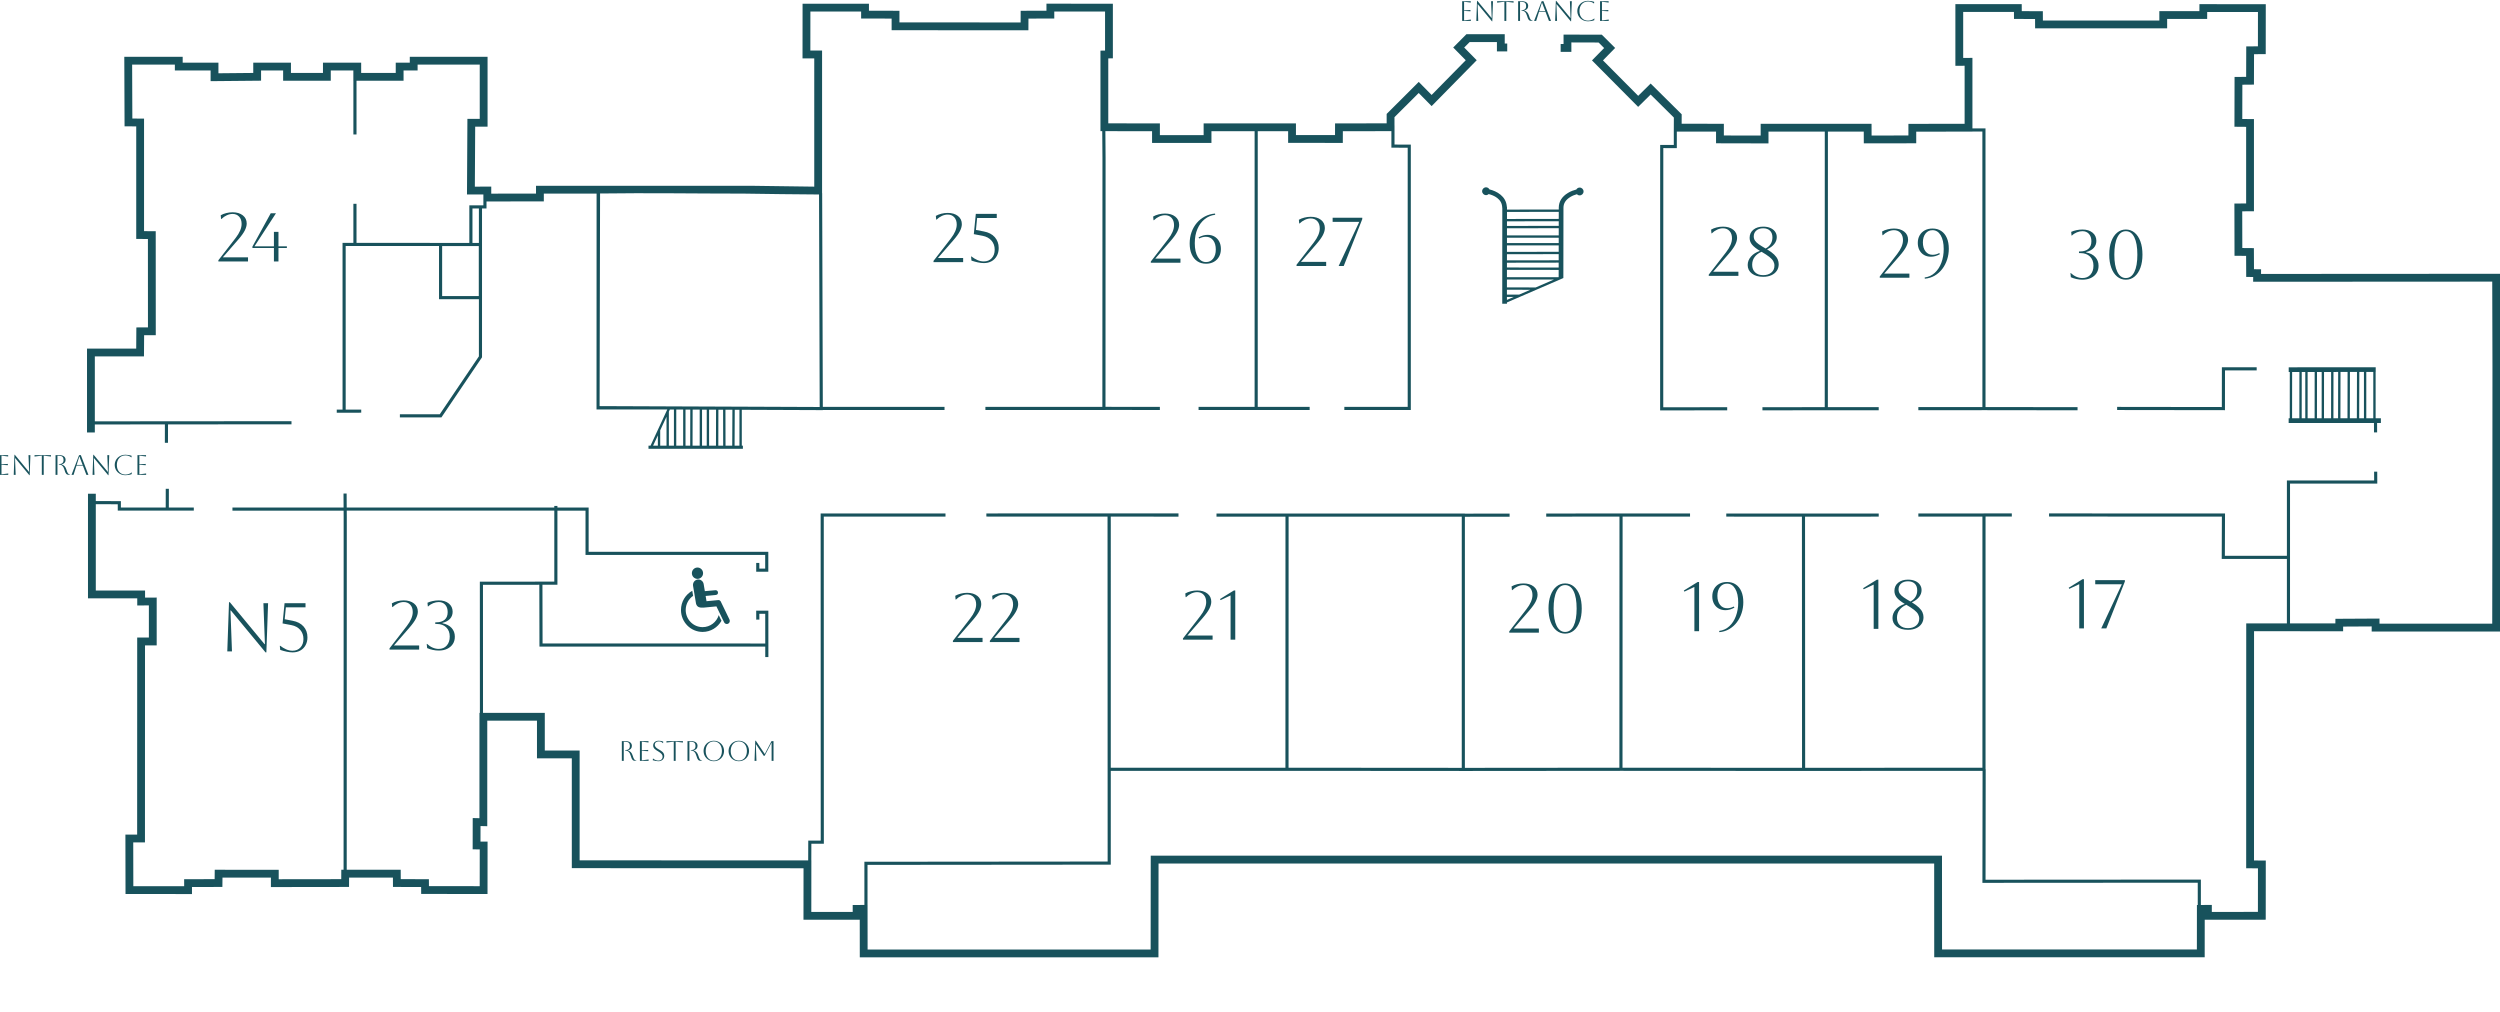 <?xml version="1.0" encoding="utf-8"?>
<svg version="1.2" xmlns="http://www.w3.org/2000/svg" viewBox="0 0 800 324" width="800" height="324" xmlns:bx="https://boxy-svg.com"><defs><clipPath clipPathUnits="userSpaceOnUse" id="a"><path d="M0 566.93h1275.59V0H0Z"/></clipPath><clipPath clipPathUnits="userSpaceOnUse" id="b"><path d="M0 566.93h1275.59V0H0Z"/></clipPath><clipPath clipPathUnits="userSpaceOnUse" id="c"><path d="M447.646 220.044h15.615v20.591h-15.615z"/></clipPath><clipPath clipPathUnits="userSpaceOnUse" id="d"><path d="M0 566.93h1275.59V0H0Z"/></clipPath></defs><style>
		.s0 { fill: #18525c } 
		.s1 { fill: #18525c } 
	</style><g transform="matrix(1.671, 0, 0, 1.671, -23.483, -32.142)"><g transform="matrix(0.599, 0, 0, -0.599, 128.899, 57.811)" style=""><path d="M.115 2.538C15.389 2.762 30.693 2.501 46.179 2.501c7.98-.098 15.96-.256 23.941-.278l.207-67.939-70.364.286zM44.673-78.08h-1.554l.052 11.475 1.502-.006zm-2.304 0h-2.144l-.028 11.487 2.224-.01zm-4.452 0 .028 11.496 1.502-.006.028-11.49zm-.75 0h-2.2v11.508l2.228-.009zm-2.95 0h-1.501v11.517l1.501-.006zm-2.251 0H29.68l.028 11.529 2.258-.009zm-3.036 0h-1.5v11.538l1.528-.006zm-2.25 0h-2.204v11.551l2.204-.01zm-2.954 0H22.11v10.879l.315.68 1.301-.005zm-2.366 0h-2.016v4.904l2.016 4.355zm-2.766 0h-1.52l1.52 3.284zm-57.219 64.818h-2.056v11.013h2.056zm-.033-16.996h-11.716v15.996h11.716zm-122.753-41.044 22.399.018-.011-5.874h1l.011 5.875 39.474.031-.001 1-62.872-.05v20.76h15.71l.048 6.771 3.727.016-.016 33.239-3.734.016v35.984l-3.74.016-.066 17.236h13.658v-1.868h11.428v-3.417l16.133.154v3.263h7.052v-3.275h15.234v3.275h7.214v-3.275h.012v-17.18h1v17.18h15.04v3.275h4.489v1.868h19.868V26.397h-3.944l-.135-24.177 5.241.015v-3.484h-4.49v-12.013l-36.069.02V-.76h-1v-12.481l-3.465.002.004-53.305h-1.856v-1l7.825.004v.996H-81.212l-.004 52.305 29.842-.016v-17.003h12.749v-18.266l-12.508-18.512-12.752-.006v-.994h13.283l12.977 19.206v47.581h1.433v2.238l18.327.03v2.482H-.999l-.021-69.016 22.62-.003-5.353-11.562h-.651v-1h30.181v1h-.354v11.466l25.907-.106v.033l38.907.008v1l-38.91-.008-.209 68.34h-.029v45.586h-3.748l.013 12.469h16.22v-2.232l9.75-.016v-3.72l43.729-.017.015 3.737 8.256.016v2.247l16.234-.014V48.226l-1.469-.016V22.476l.571-.001.07-8.579-.03-79.564-37.392-.008v-1l38.392.008v.004l17.385-.004v1l-17.384.004.029 79.563-.07 8.574 14.929-.028v-3.737h18.985v3.75h13.802l-.003-88.134-17.916.005v-1l35.514-.009v1l-16.598.004.003 88.134h9.713v-3.733l17.48-.018.015 3.738 15.518.029v-5.285l5.213-.023v-82.854l-20.257.005v-1l21.257-.005v84.85l-5.213.023v6.11h-.013v2.644l7.744 7.73 4.132-4.191 14.418 14.663-4.004 4.063 1.746 1.754h8.714v-2.983l3.296-.003v2.5l-.796.001v2.985h-12.254l-4.223-4.246 4.013-4.073-10.912-11.098-4.117 4.174-10.257-10.238v-3.006l-16.495-.031-.015-3.731-12.49.013v3.736h-29.515v-3.75h-13.985v3.732l-16.5.031v20.766l1.469.015v17.455l-21.234.018v-2.254l-8.245-.015-.016-3.732-38.739.015v3.717l-9.75.016v2.236H64.856l-.018-17.469h3.751V4.728l-19.91.273h-69.044V2.515l-14.311-.024v2.252l-5.243-.015.107 19.169h3.958v22.339h-24.868v-1.868h-4.489v-3.275h-11.052v3.275h-12.214v-3.275h-10.234v3.275h-12.052v-3.286l-11.133-.107v3.393h-11.428v1.868h-18.668l.086-22.226 3.73-.015V-11.99l3.735-.015.014-28.261-3.709-.016-.047-6.76h-15.728v-26.81h2.5z" style="fill-opacity: 1; fill-rule: nonzero; fill: rgb(24, 82, 92);"/><path style="fill-opacity: 0; stroke-width: 1.417; fill: rgb(24, 82, 92);" d="M35.366 3.124V-65.331"/><path style="fill-opacity: 1; stroke-width: 3.345; stroke-dasharray: none; stroke-opacity: 1; fill: rgb(24, 82, 92);" d="M44.49 3.596h18.488"/><path style="fill-opacity: 1; stroke-width: 3.345; stroke-dasharray: none; stroke-opacity: 1; fill: rgb(24, 82, 92);" d="M7.641 3.668H26.129"/><path style="fill-opacity: 1; stroke-width: 3.75; stroke-dasharray: none; stroke-opacity: 1; fill: rgb(24, 82, 92);" d="M70.876-45.619V-60.898"/><path style="fill-opacity: 1; stroke-width: 3.75; stroke-dasharray: none; stroke-opacity: 1; fill: rgb(24, 82, 92);" d="M160.964-23.363v-15.279"/></g><g transform="matrix(0.599, 0, 0, -0.599, 446.212, 90.164)" style=""><path d="M0 0v1h-11.124l-.016-12.718-33.474.045v-1l34.472-.046L-10.126 0Z" style="fill-opacity: 1; fill-rule: nonzero; fill: rgb(24, 82, 92);"/></g><g transform="matrix(0.599, 0, 0, -0.599, 453.002, 90.473)" style=""><path d="m0 0 2.32.001-.013-14.803H-.014Zm3.07.002h1.132v-14.804H3.057Zm1.882.001 2.249.001-.014-14.806H4.952Zm2.999.001 1.5.001-.013-14.807H7.937Zm2.25.002 2.265.001-.015-14.809h-2.263zm3.015.001 1.5.001-.027-14.81h-1.488zm2.25.002 2.261.001-.03-14.812h-2.258zm3.011.001 2.253.002-.043-14.814h-2.24zm3.003.002 1.475.001v-14.815h-1.518zm2.225.001 2.237.002v-14.817h-2.237ZM-1.111-14.802v-1.5h27.27l.013-3.003h1l-.013 3.003h1.216v1.5h-1.683V.015h.026v1.5L-1.095 1.5V0h.345l-.014-14.802z" style="fill-opacity: 1; fill-rule: nonzero; fill: rgb(24, 82, 92);"/></g><g transform="matrix(0.599, 0, 0, -0.599, 434.927, 192.547)" style=""><path d="m0 0-.265-.002-.015-14.21h-81.471l-.016 29.984h-252.966l-.031-30h-90.487l-.016 14.259h-.01V12.83l77.27.072h.499l.002 29.979 55.979.016 56.261-.043v-.003l50.978.046 58.777-.035v.004l56.716.03-.05-35.811L0 7.132Zm-290.656 124.155h55.361l-.004-80.302-55.373.043zm-258.564-20.784.015-41.933h-.141V27.753l-2.152.047-.02-10.003 2.267-.016-.013-11.758-16.229.014-.016 2.218-8.997.016-.016 3.001h-17.258l.024 112.724-.014 2.088h66.355V103.39Zm645.861 98.434-76.41-.047.016 1.481-2.268.032-.032 6.741-3.7.031-.025 11.735 3.747.015v29.469l-3.732.031.026 10.958 3.702.032.031 9.729 3.737.016.018 15.962-21.211.018-.016-2.236h-12.805v-3h-37.226l-.015 2.982-6.737.016-.015 2.237h-21.21v-19.71l2.953.015v-18.556l-17.969-.016v-3.719l-11.771-.013-.015 3.749h-35.448v-3.763l-11.766.026v3.734l-13.495.031.013 3.007-9.922 9.833-3.981-3.93-11.262 11.335 3.892 3.972-4.259 4.238-12.236.036v-3.018h-.927v-2.5l3.427-.002v3.013l8.701-.026 1.773-1.763-3.883-3.961 14.757-14.854 3.994 3.943 7.422-7.355-.019-4.462v-4.285l-4.354-.012-.016-84.863 21.441.015v1l-20.441-.014.016 82.856 4.32-.015v5.279l12.539.008v-3.735l16.766-.037v3.769h18l-.016-88.09-19.917-.013v-1l37.172.025v1.001l-16.255-.012.016 88.089h11.458l.015-3.752 16.761.019v3.718l17.969.016v.019l3.177.01.01-88.085-20.481-.014v-1l21.438.015 29.462-.04v1l-29.419.04-.01 89.087-4.177-.014v22.55l-2.953-.015v14.696h16.227l.016-2.232 6.732-.015.016-2.988h42.212v3H3.007l.015 2.234 16.226-.014-.013-10.975-3.731-.016-.031-9.739-3.704-.032-.038-15.916 3.738-.031v-24.5l-3.753-.016.037-16.703 3.706-.031.031-6.728 2.232-.031-.016-1.518 76.44.047.073-27.296-.031-54.717-.042-27.349h-36.04v1.638L44.013 91.5l-.016-1.477-14.499.008.004 44.692h27.896l-.016 3.812h-.999l.012-2.812H28.502l-.002-24.079H8.67l.05 13.534-56.261.015v-1l55.257-.015-.05-13.534H28.5l-.002-20.612-12.998.007-.016-78.293 3.765-.016-.014-13.927L4.5-2.211V.031L1 .007v8.125l-68.843-.047.049 35.328h-.048l.001 80.786 8.396-.002v.999l-9.008.003v-.011l-20.872-.012v-1l20.484.012-.001-80.292-56.669-.03-.037 80.289 23.553.014v1l-23.883-.014-24.854.014v-1l24.184-.014.037-80.293-57.395.034.031 80.292 21.557-.012v1l-21.557.012v.001l-.809-.001h-.154l-23.457-.031v-1l23.42.031-.031-80.291-1.618.001v-.002l-47.775-.044.004 80.271 14.293.019v1l-14.293-.019v.032h-57.238v-.005l-22.175.005v-.999l22.052-.006-.016-80.253h-.172l-55.662-.016.003 77.405-.014 2.893 21.655-.02.003 1.051-61.423-.022v-1l38.74-.009.034-110.277-77.269-.072h-.5V.024l-3.739-.026v-2.21h-13.233l.016 16.469h-.017l.02 5.343h3.989l-.023 104.579 38.912.007v1l-39.915-.007.026-104.579h-3.985l-.024-6.343-73.068.027V49.39h-11.137v12.048h-19.75l-.015 40.933 18.017.014.043-19.76 72.187-.018.003-3.344h1l-.011 14.841h-2.625l-1.264-.007.019-2.86 1 .006-.012 1.86 1.883.009.007-9.505-66.469.018h-4.72l-.041 18.761 4.788.004v23.694h8.982v-14.161h57.439l.004-4.372h-1.872v1.804h-1v-2.797h3.872l-.005 6.365h-57.438v14.161h-9.982v.5h-1v-.5h-66.361l-.026 3.938v.521h-1v-.523l.026-3.936h-35.535v-1h35.541l.014-2.091-.024-112.721h-.729l-.016-3.001-19.991-.028v3.013l-20.455.017-.031-3.002-9.748-.016V6.008l-16.252.013-.027 13.991 3.747.015.016 62.98h3.735v15.286l-3.719-.016v2.261H-672v27.604l7.021-.017v-2.041h24.312v1h-7.983l.011 5.98h-1l-.011-5.98h-14.329v2.039l-8.021.02v2.343h-2.5V98.038h15.75v-2.27l3.719.015V85.507h-3.734l-.016-62.989-3.753-.016.036-18.979 21.248-.017v2.253l9.721.015.031 2.997 15.482-.013V5.739l24.978.035.016 2.998h14.013l.015-2.998 9.003-.015.015-2.22 21.209-.018.018 16.743-2.264.015.011 4.966 2.156-.047v33.74h15.891V46.89h11.137V11.784l74.083-.027-.016-16.469h17.989l.013-12.016h95.482l.031 30h247.971l.016-29.984H2.218L2.23-4.713l19.503.018.018 18.916-3.767.015L18 87.537l28.472-.016.015 1.493 9.119.051v-1.624h41.036l.046 29.846.031 54.723z" style="fill-opacity: 1; fill-rule: nonzero; fill: rgb(24, 82, 92);"/></g><g transform="matrix(0.599, 0, 0, -0.599, -123.679, 272.057)" style=""><g clip-path="url(#a)"><g transform="translate(711.705 327.143)"><path d="M0 0h2.188L0-.947Zm.002 2.303 7.47-.017L3.921.75H.001ZM.004 5.56l15.035.002-5.844-2.53-9.193.021Zm.002 3.106 16.536-.027-.004-2.327L.004 6.31Zm.001 2.274 16.539.027-.003-1.578-16.537.027Zm.002 2.714 16.541.027-.003-1.964L.008 11.69Zm.001 2.819 16.544.002-.003-2.044-16.542-.027Zm.002 2.448 16.546.002-.003-1.698-16.544-.002zm.002 3.027 16.548.027-.003-2.302-16.547-.002zm.001 2.224 16.55.026-.002-1.473-16.549-.026Zm.002 3.003 16.553.025-.004-2.252-16.55-.026Zm-5.61 7.205c-.211.392-.611.668-1.088.668-.691 0-1.251-.56-1.251-1.251 0-.691.56-1.251 1.251-1.251.33 0 .625.134.849.342 1.538-.39 4.301-1.491 4.319-4.37h.031l-.019-30.689 1.5-.001v.407l18.018 7.797-.003.008h.024l.034 22.511c.009 1.395.73 2.511 2.203 3.412.709.434 1.472.706 2.08.874.227-.229.541-.371.888-.371.692 0 1.251.56 1.251 1.251 0 .691-.559 1.251-1.251 1.251-.458 0-.84-.257-1.057-.623-.748-.19-1.747-.523-2.694-1.102-1.926-1.178-2.908-2.753-2.92-4.682l.75-.005-.75.001-.001-.607-16.554-.025.001.887h-.051c-.19 3.402-3.27 5.016-5.56 5.568" style="fill-opacity: 1; fill-rule: nonzero; fill: rgb(24, 82, 92);"/></g></g></g><g transform="matrix(0.599, 0, 0, -0.599, -123.679, 272.057)" style=""><g clip-path="url(#b)"><g transform="translate(697.395 421.685)"><path d="M0 0h2.746v-.441l-1.575.207C.9-.198.712-.18.612-.18v-2.746c.081 0 .262.009.559.027l1.476.09v-.414l-1.476.09c-.297.018-.478.027-.559.027v-3.016c.109 0 .298.018.568.054l1.593.207v-.441H0Z" style="fill-opacity: 1; fill-rule: nonzero; fill: rgb(24, 82, 92);"/></g><g transform="translate(702.148 421.812)"><path d="M0 0h.107l4.529-5.474h.054L4.492-.126h.612l-.225-6.428h-.108L.243-1.08H.188l.199-5.348h-.613z" style="fill-opacity: 1; fill-rule: nonzero; fill: rgb(24, 82, 92);"/></g><g transform="translate(710.895 421.506)"><path d="M0 0c-.09 0-.278-.018-.558-.054l-1.764-.225V.18h5.258v-.459l-1.765.225C.892-.018.703 0 .612 0v-6.122H0Z" style="fill-opacity: 1; fill-rule: nonzero; fill: rgb(24, 82, 92);"/></g><g transform="translate(716.494 421.685)"><path d="M0 0c1.27 0 2.008-.558 2.008-1.521 0-.748-.45-1.261-1.279-1.423v-.054c.792-.162 1.288-.783 1.54-1.648.341-1.197.629-1.476 1.188-1.602v-.054h-.369c-.792 0-1.099.369-1.432 1.576C1.314-3.493.729-3.025-.09-3.025h-.055v.162h.055c.972 0 1.449.432 1.449 1.333C1.359-.657.909-.216 0-.216h-.595v-6.086h-.612V0Z" style="fill-opacity: 1; fill-rule: nonzero; fill: rgb(24, 82, 92);"/></g><g transform="translate(722.045 418.553)"><path d="M0 0h1.899L.891 2.665H.837Zm.774 3.133h.558l2.422-6.302h-.657L1.98-.216H-.063L-.99-3.169h-.657z" style="fill-opacity: 1; fill-rule: nonzero; fill: rgb(24, 82, 92);"/></g><g transform="translate(727.346 421.812)"><path d="M0 0h.107l4.529-5.474h.054L4.492-.126h.612l-.225-6.428h-.108L.243-1.08H.188l.199-5.348h-.613z" style="fill-opacity: 1; fill-rule: nonzero; fill: rgb(24, 82, 92);"/></g><g transform="translate(739.623 415.609)"><path d="M0 0c-.513-.225-1.422-.351-1.998-.351-1.936 0-3.421 1.404-3.421 3.277 0 1.872 1.485 3.277 3.421 3.277.594 0 1.485-.135 1.98-.342l-.044-.505h-.055c-.45.406-1.161.631-1.881.631-1.63 0-2.737-1.216-2.737-3.061 0-1.846 1.107-3.061 2.737-3.061.819 0 1.548.297 1.998.684h.054z" style="fill-opacity: 1; fill-rule: nonzero; fill: rgb(24, 82, 92);"/></g><g transform="translate(741.475 421.685)"><path d="M0 0h2.746v-.441l-1.575.207C.9-.198.712-.18.612-.18v-2.746c.081 0 .262.009.559.027l1.476.09v-.414l-1.476.09c-.297.018-.478.027-.559.027v-3.016c.109 0 .298.018.568.054l1.593.207v-.441H0Z" style="fill-opacity: 1; fill-rule: nonzero; fill: rgb(24, 82, 92);"/></g><g transform="translate(429.946 185.131)"><path d="M0 0c1.269 0 2.007-.558 2.007-1.521 0-.748-.45-1.26-1.278-1.422v-.055c.792-.162 1.288-.783 1.54-1.648.341-1.197.629-1.476 1.188-1.602v-.054h-.369c-.793 0-1.099.369-1.432 1.575C1.314-3.493.729-3.024-.09-3.024h-.055v.162h.055c.972 0 1.449.431 1.449 1.332C1.359-.657.909-.216 0-.216h-.594v-6.086h-.613V0Z" style="fill-opacity: 1; fill-rule: nonzero; fill: rgb(24, 82, 92);"/></g><g transform="translate(434.518 185.131)"><path d="M0 0h2.746v-.441L1.17-.234C.9-.198.711-.18.612-.18v-2.746c.081 0 .261.009.558.028l1.476.089v-.414l-1.476.09c-.297.018-.477.028-.558.028v-3.017c.108 0 .297.018.567.055l1.594.207v-.442H0z" style="fill-opacity: 1; fill-rule: nonzero; fill: rgb(24, 82, 92);"/></g><g transform="translate(438.685 179.567)"><path d="M0 0h.054c.468-.414 1.089-.648 1.665-.648.82 0 1.369.486 1.369 1.242 0 .621-.36 1.081-1.477 1.738-.765.45-1.539.909-1.539 1.836 0 .909.72 1.521 1.801 1.521.477 0 1.107-.117 1.413-.269l-.045-.505h-.054c-.342.369-.801.559-1.314.559-.775 0-1.279-.423-1.279-1.08 0-.739.648-1.117 1.35-1.522.802-.459 1.666-.945 1.666-2.035 0-1.008-.756-1.701-1.891-1.701-.486 0-1.179.126-1.773.324z" style="fill-opacity: 1; fill-rule: nonzero; fill: rgb(24, 82, 92);"/></g><g transform="translate(445.336 184.951)"><path d="M0 0c-.09 0-.279-.019-.558-.055l-1.765-.224V.18h5.258v-.459L1.17-.055C.891-.019.702 0 .612 0v-6.122H0Z" style="fill-opacity: 1; fill-rule: nonzero; fill: rgb(24, 82, 92);"/></g><g transform="translate(450.935 185.131)"><path d="M0 0c1.269 0 2.007-.558 2.007-1.521 0-.748-.45-1.26-1.278-1.422v-.055c.792-.162 1.288-.783 1.54-1.648.341-1.197.629-1.476 1.188-1.602v-.054h-.369c-.793 0-1.099.369-1.432 1.575C1.314-3.493.729-3.024-.09-3.024h-.055v.162h.055c.972 0 1.449.431 1.449 1.332C1.359-.657.909-.216 0-.216h-.594v-6.086h-.613V0Z" style="fill-opacity: 1; fill-rule: nonzero; fill: rgb(24, 82, 92);"/></g><g transform="translate(458.144 178.919)"><path d="M0 0c1.549 0 2.593 1.233 2.593 3.062 0 1.827-1.044 3.06-2.593 3.06-1.548 0-2.593-1.233-2.593-3.06C-2.593 1.233-1.548 0 0 0m0 6.338c1.854 0 3.277-1.422 3.277-3.276C3.277 1.207 1.854-.216 0-.216s-3.277 1.423-3.277 3.278c0 1.854 1.423 3.276 3.277 3.276" style="fill-opacity: 1; fill-rule: nonzero; fill: rgb(24, 82, 92);"/></g><g transform="translate(466.136 178.919)"><path d="M0 0c1.548 0 2.593 1.233 2.593 3.062 0 1.827-1.045 3.06-2.593 3.06s-2.593-1.233-2.593-3.06C-2.593 1.233-1.548 0 0 0m0 6.338c1.854 0 3.277-1.422 3.277-3.276C3.277 1.207 1.854-.216 0-.216s-3.277 1.423-3.277 3.278c0 1.854 1.423 3.276 3.277 3.276" style="fill-opacity: 1; fill-rule: nonzero; fill: rgb(24, 82, 92);"/></g><g transform="translate(477.234 178.829)"><path d="M0 0h-.612v5.779h-.054l-2.179-4.176h-.279L-5.6 5.284h-.054L-5.456 0h-.612l.225 6.428h.18l2.836-4.213h.054l2.125 4.087H0Z" style="fill-opacity: 1; fill-rule: nonzero; fill: rgb(24, 82, 92);"/></g><g transform="translate(229.802 276.568)"><path d="M0 0h2.746v-.441L1.17-.234C.9-.197.711-.18.612-.18v-2.746c.081 0 .261.009.558.028l1.477.089v-.414l-1.477.09c-.297.018-.477.028-.558.028v-3.016c.108 0 .297.017.567.053l1.594.207v-.441H0z" style="fill-opacity: 1; fill-rule: nonzero; fill: rgb(24, 82, 92);"/></g><g transform="translate(234.554 276.694)"><path d="M0 0h.108l4.529-5.474h.053L4.493-.126h.611l-.225-6.428h-.108L.243-1.08H.189l.198-5.348h-.612z" style="fill-opacity: 1; fill-rule: nonzero; fill: rgb(24, 82, 92);"/></g><g transform="translate(243.303 276.389)"><path d="M0 0c-.09 0-.279-.018-.558-.055l-1.765-.224V.18h5.258v-.459L1.17-.055C.891-.018.702 0 .612 0v-6.122H0Z" style="fill-opacity: 1; fill-rule: nonzero; fill: rgb(24, 82, 92);"/></g><g transform="translate(248.9 276.568)"><path d="M0 0c1.269 0 2.007-.559 2.007-1.521 0-.748-.45-1.26-1.278-1.422v-.055c.792-.162 1.288-.783 1.54-1.648.341-1.197.629-1.475 1.188-1.602v-.054h-.369c-.793 0-1.099.369-1.432 1.575C1.314-3.493.729-3.025-.09-3.025h-.055v.162h.055c.972 0 1.449.432 1.449 1.333C1.359-.657.909-.216 0-.216h-.594v-6.086h-.613V0Z" style="fill-opacity: 1; fill-rule: nonzero; fill: rgb(24, 82, 92);"/></g><g transform="translate(254.451 273.435)"><path d="M0 0h1.9L.892 2.665H.837Zm.774 3.133h.559l2.421-6.302h-.657L1.981-.216H-.063L-.99-3.169h-.657z" style="fill-opacity: 1; fill-rule: nonzero; fill: rgb(24, 82, 92);"/></g><g transform="translate(259.752 276.694)"><path d="M0 0h.108l4.529-5.474h.053L4.493-.126h.611l-.225-6.428h-.108L.243-1.08H.189l.198-5.348h-.612z" style="fill-opacity: 1; fill-rule: nonzero; fill: rgb(24, 82, 92);"/></g><g transform="translate(272.029 270.492)"><path d="M0 0c-.513-.226-1.422-.352-1.999-.352-1.935 0-3.42 1.405-3.42 3.278 0 1.872 1.485 3.276 3.42 3.276.595 0 1.486-.135 1.981-.342l-.045-.505h-.054c-.45.407-1.161.631-1.882.631-1.629 0-2.736-1.215-2.736-3.06 0-1.846 1.107-3.062 2.736-3.062.82 0 1.549.298 1.999.685h.054z" style="fill-opacity: 1; fill-rule: nonzero; fill: rgb(24, 82, 92);"/></g><g transform="translate(273.881 276.568)"><path d="M0 0h2.746v-.441L1.17-.234C.9-.197.711-.18.612-.18v-2.746c.081 0 .261.009.558.028l1.477.089v-.414l-1.477.09c-.297.018-.477.028-.558.028v-3.016c.108 0 .297.017.567.053l1.594.207v-.441H0z" style="fill-opacity: 1; fill-rule: nonzero; fill: rgb(24, 82, 92);"/></g></g></g><g transform="matrix(0.599, 0, 0, -0.599, -123.679, 272.057)" style=""><g clip-path="url(#c)"><g transform="translate(451.132 238.821)"><path d="M0 0c0 1.001.802 1.813 1.791 1.813.989 0 1.791-.812 1.791-1.813 0-1.002-.802-1.814-1.791-1.814C.802-1.814 0-1.002 0 0" style="fill-opacity: 1; fill-rule: nonzero; fill: rgb(24, 82, 92);"/></g><g transform="translate(463.164 223.984)"><path d="m0 0-2.755 5.694c-.02.057-.099.197-.1.196-.151.214-.399.356-.682.356-.002 0-.003-.001-.005-.001l.001.002-3.81-.365-.28 1.679s3.183.31 3.192.311c.56.069.742.327.755.741.014.423-.314.778-.732.791l-3.472-.301-.379 2.273c-.159.948-1.046 1.588-1.982 1.427-.936-.161-1.566-1.059-1.408-2.007l.953-5.712c.307-1.026.993-1.353 2.508-1.243l4.008.385 2.46-5.083c.166-.346.509-.547.865-.547.141 0 .286.032.422.1C.037-1.067.233-.483 0 0" style="fill-opacity: 1; fill-rule: nonzero; fill: rgb(24, 82, 92);"/></g></g></g><g transform="matrix(0.599, 0, 0, -0.599, -123.679, 272.057)" style=""><g clip-path="url(#d)"><g transform="translate(454.567 221.576)"><path d="M0 0c-2.982 0-5.408 2.457-5.408 5.477 0 1.879.939 3.54 2.367 4.526l-.27 1.626C-5.459 10.438-6.92 8.127-6.92 5.477c0-3.865 3.104-7.009 6.92-7.009 2.579 0 4.833 1.437 6.023 3.563l-.867 1.802C4.465 1.614 2.416 0 0 0" style="fill-opacity: 1; fill-rule: nonzero; fill: rgb(24, 82, 92);"/></g></g></g><path d="M 412.234 139.576 L 412.234 131.102 L 410.32 131.999 L 410.215 131.788 L 412.868 130.151 L 413.132 130.151 L 413.132 139.576 Z M 415.295 131.128 L 415.295 130.336 L 420.971 130.336 L 420.971 130.6 L 417.421 139.576 L 416.444 139.576 L 420.391 131.128 Z" style="stroke-width: 0.75px; fill: rgb(24, 82, 92);"/><path d="M 372.866 139.662 L 372.866 131.188 L 370.952 132.085 L 370.847 131.874 L 373.5 130.237 L 373.764 130.237 L 373.764 139.662 Z M 382.409 137.431 Q 382.409 138.157 382.039 138.698 Q 381.669 139.24 381.003 139.543 Q 380.336 139.847 379.439 139.847 Q 378.092 139.847 377.28 139.226 Q 376.469 138.606 376.469 137.59 Q 376.469 136.692 377.102 135.966 Q 377.736 135.24 378.818 134.884 Q 377.762 134.25 377.3 133.682 Q 376.838 133.115 376.838 132.389 Q 376.838 131.412 377.558 130.825 Q 378.277 130.237 379.439 130.237 Q 380.217 130.237 380.798 130.488 Q 381.379 130.739 381.709 131.194 Q 382.039 131.65 382.039 132.244 Q 382.039 132.97 381.551 133.577 Q 381.062 134.184 380.178 134.58 Q 381.049 135.108 381.531 135.577 Q 382.013 136.045 382.211 136.501 Q 382.409 136.956 382.409 137.431 Z M 377.63 132.098 Q 377.63 132.56 377.868 132.917 Q 378.105 133.273 378.607 133.623 Q 379.109 133.973 379.901 134.422 Q 380.508 134.118 380.858 133.57 Q 381.207 133.022 381.207 132.296 Q 381.207 131.465 380.732 131.009 Q 380.257 130.554 379.439 130.554 Q 378.633 130.554 378.132 130.976 Q 377.63 131.399 377.63 132.098 Z M 377.327 137.537 Q 377.327 138.461 377.894 138.995 Q 378.462 139.53 379.439 139.53 Q 380.402 139.53 380.996 139.035 Q 381.59 138.54 381.59 137.708 Q 381.59 137.246 381.366 136.844 Q 381.141 136.441 380.6 136.019 Q 380.059 135.596 379.122 135.055 Q 378.264 135.412 377.795 136.052 Q 377.327 136.692 377.327 137.537 Z" style="stroke-width: 0.75px; fill: rgb(24, 82, 92);"/><path d="M 338.53 140.112 L 338.53 131.638 L 336.616 132.535 L 336.511 132.324 L 339.164 130.687 L 339.428 130.687 L 339.428 140.112 Z M 343.307 140.297 L 343.281 140.059 Q 344.403 139.914 345.221 139.162 Q 346.04 138.409 346.482 137.221 Q 346.924 136.033 346.924 134.621 Q 346.924 132.944 346.343 131.974 Q 345.763 131.004 344.786 131.004 Q 343.954 131.004 343.446 131.644 Q 342.938 132.284 342.938 133.34 Q 342.938 134.423 343.446 135.07 Q 343.954 135.716 344.812 135.716 Q 345.446 135.716 346.079 135.386 L 346.198 135.598 Q 345.34 136.086 344.482 136.086 Q 343.73 136.086 343.162 135.756 Q 342.595 135.426 342.278 134.832 Q 341.961 134.238 341.961 133.446 Q 341.961 132.614 342.317 131.994 Q 342.674 131.374 343.307 131.03 Q 343.941 130.687 344.786 130.687 Q 345.749 130.687 346.449 131.156 Q 347.149 131.624 347.525 132.489 Q 347.901 133.354 347.901 134.555 Q 347.901 135.624 347.584 136.614 Q 347.267 137.604 346.667 138.403 Q 346.066 139.201 345.215 139.703 Q 344.363 140.204 343.307 140.297 Z" style="stroke-width: 0.75px; fill: rgb(24, 82, 92);"/><path d="M 303.075 140.388 L 303.075 140.15 L 306.388 135.874 Q 307.524 134.408 307.524 133.194 Q 307.524 132.31 307.048 131.795 Q 306.573 131.28 305.794 131.28 Q 305.253 131.28 304.686 131.537 Q 304.118 131.795 303.669 132.244 L 303.59 132.244 L 303.524 131.531 Q 303.986 131.267 304.587 131.115 Q 305.187 130.963 305.794 130.963 Q 307.009 130.963 307.755 131.551 Q 308.5 132.138 308.5 133.115 Q 308.5 133.722 308.131 134.455 Q 307.761 135.187 306.85 136.23 L 303.92 139.596 L 308.751 139.596 L 308.751 140.388 Z M 310.596 135.768 Q 310.596 134.316 310.992 133.24 Q 311.388 132.164 312.108 131.564 Q 312.827 130.963 313.778 130.963 Q 314.741 130.963 315.454 131.564 Q 316.167 132.164 316.563 133.24 Q 316.959 134.316 316.959 135.768 Q 316.959 137.207 316.563 138.289 Q 316.167 139.372 315.454 139.972 Q 314.741 140.573 313.778 140.573 Q 312.827 140.573 312.108 139.972 Q 311.388 139.372 310.992 138.289 Q 310.596 137.207 310.596 135.768 Z M 311.573 135.768 Q 311.573 137.92 312.154 139.088 Q 312.735 140.256 313.778 140.256 Q 314.834 140.256 315.408 139.088 Q 315.982 137.92 315.982 135.768 Q 315.982 133.616 315.401 132.448 Q 314.82 131.28 313.778 131.28 Q 312.735 131.28 312.154 132.448 Q 311.573 133.616 311.573 135.768 Z" style="stroke-width: 0.75px; fill: rgb(24, 82, 92);"/><path d="M 240.591 141.737 L 240.591 141.499 L 243.904 137.223 Q 245.04 135.757 245.04 134.543 Q 245.04 133.659 244.564 133.144 Q 244.089 132.629 243.31 132.629 Q 242.769 132.629 242.202 132.886 Q 241.634 133.144 241.185 133.593 L 241.106 133.593 L 241.04 132.88 Q 241.502 132.616 242.103 132.464 Q 242.703 132.312 243.31 132.312 Q 244.525 132.312 245.271 132.9 Q 246.016 133.487 246.016 134.464 Q 246.016 135.071 245.647 135.804 Q 245.277 136.536 244.366 137.579 L 241.436 140.945 L 246.267 140.945 L 246.267 141.737 Z M 249.711 141.737 L 249.711 133.263 L 247.797 134.16 L 247.692 133.949 L 250.345 132.312 L 250.609 132.312 L 250.609 141.737 Z" style="stroke-width: 0.75px; fill: rgb(24, 82, 92);"/><path d="M 196.538 142.186 L 196.538 141.948 L 199.851 137.672 Q 200.987 136.206 200.987 134.992 Q 200.987 134.108 200.511 133.593 Q 200.036 133.078 199.257 133.078 Q 198.716 133.078 198.149 133.335 Q 197.581 133.593 197.132 134.042 L 197.053 134.042 L 196.987 133.329 Q 197.449 133.065 198.05 132.913 Q 198.65 132.761 199.257 132.761 Q 200.472 132.761 201.218 133.349 Q 201.963 133.936 201.963 134.913 Q 201.963 135.52 201.594 136.253 Q 201.224 136.985 200.313 138.028 L 197.383 141.394 L 202.214 141.394 L 202.214 142.186 Z M 203.611 142.186 L 203.611 141.948 L 206.924 137.672 Q 208.059 136.206 208.059 134.992 Q 208.059 134.108 207.584 133.593 Q 207.109 133.078 206.33 133.078 Q 205.789 133.078 205.221 133.335 Q 204.653 133.593 204.205 134.042 L 204.125 134.042 L 204.059 133.329 Q 204.521 133.065 205.122 132.913 Q 205.723 132.761 206.33 132.761 Q 207.544 132.761 208.29 133.349 Q 209.036 133.936 209.036 134.913 Q 209.036 135.52 208.666 136.253 Q 208.297 136.985 207.386 138.028 L 204.455 141.394 L 209.287 141.394 L 209.287 142.186 Z" style="stroke-width: 0.75px; fill: rgb(24, 82, 92);"/><path d="M 88.646 143.635 L 88.646 143.397 L 91.959 139.121 Q 93.095 137.655 93.095 136.441 Q 93.095 135.557 92.619 135.042 Q 92.144 134.527 91.365 134.527 Q 90.824 134.527 90.257 134.784 Q 89.689 135.042 89.24 135.491 L 89.161 135.491 L 89.095 134.778 Q 89.557 134.514 90.158 134.362 Q 90.758 134.21 91.365 134.21 Q 92.58 134.21 93.326 134.798 Q 94.071 135.385 94.071 136.362 Q 94.071 136.969 93.702 137.702 Q 93.332 138.434 92.421 139.477 L 89.491 142.843 L 94.322 142.843 L 94.322 143.635 Z M 97.699 138.725 L 97.408 138.725 L 97.408 138.408 L 97.646 138.408 Q 98.636 138.408 99.21 137.913 Q 99.784 137.418 99.784 136.454 Q 99.784 135.57 99.316 135.048 Q 98.847 134.527 98.068 134.527 Q 97.553 134.527 96.999 134.751 Q 96.445 134.976 96.062 135.359 L 95.983 135.359 L 95.917 134.659 Q 96.339 134.461 96.92 134.336 Q 97.501 134.21 98.068 134.21 Q 99.283 134.21 100.009 134.811 Q 100.735 135.411 100.735 136.388 Q 100.735 137.18 100.233 137.735 Q 99.731 138.289 98.781 138.513 L 98.781 138.593 Q 99.903 138.804 100.53 139.484 Q 101.157 140.163 101.157 141.167 Q 101.157 141.972 100.768 142.566 Q 100.378 143.16 99.685 143.49 Q 98.992 143.82 98.068 143.82 Q 97.501 143.82 96.907 143.688 Q 96.313 143.556 95.851 143.345 L 95.771 142.553 L 95.851 142.553 Q 96.339 143.015 96.913 143.259 Q 97.487 143.503 98.068 143.503 Q 99.032 143.503 99.606 142.856 Q 100.18 142.209 100.18 141.127 Q 100.18 140.031 99.507 139.378 Q 98.834 138.725 97.699 138.725 Z" style="stroke-width: 0.75px; fill: rgb(24, 82, 92);"/><path d="M 57.579 143.984 L 57.909 134.559 L 58.067 134.559 L 64.707 142.585 L 64.786 142.585 L 64.496 134.744 L 65.393 134.744 L 65.063 144.169 L 64.905 144.169 L 58.265 136.143 L 58.186 136.143 L 58.477 143.984 Z M 67.716 142.902 Q 68.231 143.311 68.838 143.581 Q 69.445 143.852 70.079 143.852 Q 71.016 143.852 71.59 143.232 Q 72.164 142.611 72.164 141.595 Q 72.164 140.578 71.55 139.866 Q 70.937 139.153 69.841 138.942 L 68.165 138.625 L 68.547 134.744 L 72.56 134.744 L 72.56 135.536 L 68.798 135.536 L 68.574 137.82 L 70.079 138.11 Q 71.438 138.361 72.184 139.206 Q 72.93 140.05 72.93 141.278 Q 72.93 142.136 72.573 142.789 Q 72.217 143.443 71.577 143.806 Q 70.937 144.169 70.092 144.169 Q 69.564 144.169 68.957 144.037 Q 68.349 143.905 67.716 143.694 L 67.637 142.902 Z" style="stroke-width: 0.75px; fill: rgb(24, 82, 92);"/><path d="M 55.873 69.312 L 55.873 69.074 L 59.186 64.798 Q 60.322 63.332 60.322 62.118 Q 60.322 61.234 59.846 60.719 Q 59.371 60.204 58.592 60.204 Q 58.051 60.204 57.484 60.461 Q 56.916 60.719 56.467 61.168 L 56.388 61.168 L 56.322 60.455 Q 56.784 60.191 57.385 60.039 Q 57.985 59.887 58.592 59.887 Q 59.807 59.887 60.553 60.475 Q 61.298 61.062 61.298 62.039 Q 61.298 62.646 60.929 63.379 Q 60.559 64.111 59.648 65.154 L 56.718 68.52 L 61.549 68.52 L 61.549 69.312 Z M 62.391 66.725 L 62.391 66.461 L 65.902 60.072 L 66.905 60.072 L 62.787 66.408 L 66.509 66.408 L 66.509 63.636 L 67.38 63.636 L 67.38 66.408 L 68.991 66.408 L 68.991 66.725 L 67.38 66.725 L 67.38 69.312 L 66.509 69.312 L 66.509 66.725 Z" style="stroke-width: 0.75px; fill: rgb(24, 82, 92);"/><path d="M 192.821 69.433 L 192.821 69.195 L 196.134 64.919 Q 197.27 63.453 197.27 62.239 Q 197.27 61.355 196.794 60.84 Q 196.319 60.325 195.54 60.325 Q 194.999 60.325 194.432 60.582 Q 193.864 60.84 193.415 61.289 L 193.336 61.289 L 193.27 60.576 Q 193.732 60.312 194.333 60.16 Q 194.933 60.008 195.54 60.008 Q 196.755 60.008 197.501 60.596 Q 198.246 61.183 198.246 62.16 Q 198.246 62.767 197.877 63.5 Q 197.507 64.232 196.596 65.275 L 193.666 68.641 L 198.497 68.641 L 198.497 69.433 Z M 200.092 68.351 Q 200.606 68.76 201.214 69.03 Q 201.821 69.301 202.454 69.301 Q 203.392 69.301 203.966 68.681 Q 204.54 68.06 204.54 67.044 Q 204.54 66.027 203.926 65.315 Q 203.312 64.602 202.217 64.391 L 200.54 64.074 L 200.923 60.193 L 204.936 60.193 L 204.936 60.985 L 201.174 60.985 L 200.95 63.269 L 202.454 63.559 Q 203.814 63.81 204.56 64.655 Q 205.306 65.499 205.306 66.727 Q 205.306 67.585 204.949 68.238 Q 204.593 68.892 203.953 69.255 Q 203.312 69.618 202.468 69.618 Q 201.94 69.618 201.332 69.486 Q 200.725 69.354 200.092 69.143 L 200.012 68.351 Z" style="stroke-width: 0.75px; fill: rgb(24, 82, 92);"/><path d="M 234.437 69.554 L 234.437 69.316 L 237.75 65.04 Q 238.886 63.574 238.886 62.36 Q 238.886 61.476 238.41 60.961 Q 237.935 60.446 237.156 60.446 Q 236.615 60.446 236.048 60.703 Q 235.48 60.961 235.031 61.41 L 234.952 61.41 L 234.886 60.697 Q 235.348 60.433 235.949 60.281 Q 236.549 60.129 237.156 60.129 Q 238.371 60.129 239.117 60.717 Q 239.862 61.304 239.862 62.281 Q 239.862 62.888 239.493 63.621 Q 239.123 64.353 238.212 65.396 L 235.282 68.762 L 240.113 68.762 L 240.113 69.554 Z M 245.021 69.739 Q 244.057 69.739 243.351 69.27 Q 242.645 68.802 242.262 67.93 Q 241.879 67.059 241.879 65.871 Q 241.879 64.696 242.236 63.693 Q 242.592 62.69 243.245 61.924 Q 243.899 61.159 244.79 60.69 Q 245.681 60.222 246.737 60.129 L 246.763 60.367 Q 245.641 60.499 244.757 61.205 Q 243.872 61.911 243.364 63.079 Q 242.856 64.248 242.856 65.805 Q 242.856 67.482 243.443 68.452 Q 244.031 69.422 245.021 69.422 Q 245.852 69.422 246.367 68.762 Q 246.882 68.102 246.882 67.02 Q 246.882 65.898 246.367 65.238 Q 245.852 64.578 244.981 64.578 Q 244.334 64.578 243.701 64.908 L 243.582 64.696 Q 244.44 64.208 245.311 64.208 Q 246.077 64.208 246.644 64.545 Q 247.212 64.881 247.535 65.488 Q 247.859 66.096 247.859 66.914 Q 247.859 67.759 247.502 68.392 Q 247.146 69.026 246.506 69.382 Q 245.866 69.739 245.021 69.739 Z" style="stroke-width: 0.75px; fill: rgb(24, 82, 92);"/><path d="M 262.341 70.176 L 262.341 69.938 L 265.654 65.662 Q 266.79 64.196 266.79 62.982 Q 266.79 62.098 266.314 61.583 Q 265.839 61.068 265.06 61.068 Q 264.519 61.068 263.952 61.325 Q 263.384 61.583 262.935 62.032 L 262.856 62.032 L 262.79 61.319 Q 263.252 61.055 263.853 60.903 Q 264.453 60.751 265.06 60.751 Q 266.275 60.751 267.021 61.339 Q 267.766 61.926 267.766 62.903 Q 267.766 63.51 267.397 64.243 Q 267.027 64.975 266.116 66.018 L 263.186 69.384 L 268.017 69.384 L 268.017 70.176 Z M 269.255 61.728 L 269.255 60.936 L 274.931 60.936 L 274.931 61.2 L 271.38 70.176 L 270.404 70.176 L 274.35 61.728 Z" style="stroke-width: 0.75px; fill: rgb(24, 82, 92);"/><path d="M 341.284 72.061 L 341.284 71.823 L 344.597 67.547 Q 345.733 66.081 345.733 64.867 Q 345.733 63.983 345.257 63.468 Q 344.782 62.953 344.003 62.953 Q 343.462 62.953 342.895 63.21 Q 342.327 63.468 341.878 63.917 L 341.799 63.917 L 341.733 63.204 Q 342.195 62.94 342.796 62.788 Q 343.396 62.636 344.003 62.636 Q 345.218 62.636 345.964 63.224 Q 346.709 63.811 346.709 64.788 Q 346.709 65.395 346.34 66.128 Q 345.97 66.86 345.059 67.903 L 342.129 71.269 L 346.96 71.269 L 346.96 72.061 Z M 354.679 69.83 Q 354.679 70.556 354.31 71.097 Q 353.94 71.639 353.274 71.942 Q 352.607 72.246 351.709 72.246 Q 350.363 72.246 349.551 71.625 Q 348.739 71.005 348.739 69.989 Q 348.739 69.091 349.373 68.365 Q 350.007 67.639 351.089 67.283 Q 350.033 66.649 349.571 66.081 Q 349.109 65.514 349.109 64.788 Q 349.109 63.811 349.828 63.224 Q 350.548 62.636 351.709 62.636 Q 352.488 62.636 353.069 62.887 Q 353.65 63.138 353.98 63.593 Q 354.31 64.049 354.31 64.643 Q 354.31 65.369 353.821 65.976 Q 353.333 66.583 352.449 66.979 Q 353.32 67.507 353.802 67.976 Q 354.283 68.444 354.481 68.9 Q 354.679 69.355 354.679 69.83 Z M 349.901 64.497 Q 349.901 64.959 350.139 65.316 Q 350.376 65.672 350.878 66.022 Q 351.379 66.372 352.171 66.821 Q 352.779 66.517 353.128 65.969 Q 353.478 65.421 353.478 64.695 Q 353.478 63.864 353.003 63.408 Q 352.528 62.953 351.709 62.953 Q 350.904 62.953 350.403 63.375 Q 349.901 63.798 349.901 64.497 Z M 349.597 69.936 Q 349.597 70.86 350.165 71.394 Q 350.733 71.929 351.709 71.929 Q 352.673 71.929 353.267 71.434 Q 353.861 70.939 353.861 70.107 Q 353.861 69.645 353.637 69.243 Q 353.412 68.84 352.871 68.418 Q 352.33 67.995 351.393 67.454 Q 350.535 67.811 350.066 68.451 Q 349.597 69.091 349.597 69.936 Z" style="stroke-width: 0.75px; fill: rgb(24, 82, 92);"/><path d="M 374.03 72.424 L 374.03 72.186 L 377.343 67.91 Q 378.479 66.444 378.479 65.23 Q 378.479 64.346 378.003 63.831 Q 377.528 63.316 376.749 63.316 Q 376.208 63.316 375.641 63.573 Q 375.073 63.831 374.624 64.28 L 374.545 64.28 L 374.479 63.567 Q 374.941 63.303 375.542 63.151 Q 376.142 62.999 376.749 62.999 Q 377.964 62.999 378.71 63.587 Q 379.455 64.174 379.455 65.151 Q 379.455 65.758 379.086 66.491 Q 378.716 67.223 377.805 68.266 L 374.875 71.632 L 379.706 71.632 L 379.706 72.424 Z M 382.66 72.609 L 382.634 72.371 Q 383.756 72.226 384.574 71.474 Q 385.393 70.721 385.835 69.533 Q 386.277 68.345 386.277 66.933 Q 386.277 65.256 385.696 64.286 Q 385.115 63.316 384.139 63.316 Q 383.307 63.316 382.799 63.956 Q 382.291 64.596 382.291 65.652 Q 382.291 66.735 382.799 67.382 Q 383.307 68.028 384.165 68.028 Q 384.799 68.028 385.432 67.698 L 385.551 67.91 Q 384.693 68.398 383.835 68.398 Q 383.083 68.398 382.515 68.068 Q 381.947 67.738 381.631 67.144 Q 381.314 66.55 381.314 65.758 Q 381.314 64.926 381.67 64.306 Q 382.027 63.686 382.66 63.342 Q 383.294 62.999 384.139 62.999 Q 385.102 62.999 385.802 63.468 Q 386.501 63.936 386.878 64.801 Q 387.254 65.666 387.254 66.867 Q 387.254 67.936 386.937 68.926 Q 386.62 69.916 386.02 70.715 Q 385.419 71.513 384.568 72.015 Q 383.716 72.516 382.66 72.609 Z" style="stroke-width: 0.75px; fill: rgb(24, 82, 92);"/><path d="M 412.473 67.704 L 412.183 67.704 L 412.183 67.387 L 412.42 67.387 Q 413.41 67.387 413.985 66.892 Q 414.559 66.397 414.559 65.433 Q 414.559 64.549 414.09 64.027 Q 413.622 63.506 412.843 63.506 Q 412.328 63.506 411.774 63.73 Q 411.219 63.955 410.836 64.338 L 410.757 64.338 L 410.691 63.638 Q 411.114 63.44 411.694 63.315 Q 412.275 63.189 412.843 63.189 Q 414.057 63.189 414.783 63.79 Q 415.509 64.39 415.509 65.367 Q 415.509 66.159 415.008 66.714 Q 414.506 67.268 413.556 67.492 L 413.556 67.572 Q 414.678 67.783 415.305 68.463 Q 415.932 69.142 415.932 70.146 Q 415.932 70.951 415.542 71.545 Q 415.153 72.139 414.46 72.469 Q 413.767 72.799 412.843 72.799 Q 412.275 72.799 411.681 72.667 Q 411.087 72.535 410.625 72.324 L 410.546 71.532 L 410.625 71.532 Q 411.114 71.994 411.688 72.238 Q 412.262 72.482 412.843 72.482 Q 413.806 72.482 414.381 71.835 Q 414.955 71.188 414.955 70.106 Q 414.955 69.01 414.282 68.357 Q 413.608 67.704 412.473 67.704 Z M 417.976 67.994 Q 417.976 66.542 418.372 65.466 Q 418.768 64.39 419.488 63.79 Q 420.207 63.189 421.157 63.189 Q 422.121 63.189 422.834 63.79 Q 423.547 64.39 423.943 65.466 Q 424.339 66.542 424.339 67.994 Q 424.339 69.433 423.943 70.515 Q 423.547 71.598 422.834 72.198 Q 422.121 72.799 421.157 72.799 Q 420.207 72.799 419.488 72.198 Q 418.768 71.598 418.372 70.515 Q 417.976 69.433 417.976 67.994 Z M 418.953 67.994 Q 418.953 70.146 419.534 71.314 Q 420.115 72.482 421.157 72.482 Q 422.213 72.482 422.788 71.314 Q 423.362 70.146 423.362 67.994 Q 423.362 65.842 422.781 64.674 Q 422.2 63.506 421.157 63.506 Q 420.115 63.506 419.534 64.674 Q 418.953 65.842 418.953 67.994 Z" style="stroke-width: 0.75px; fill: rgb(24, 82, 92);"/></g></svg>